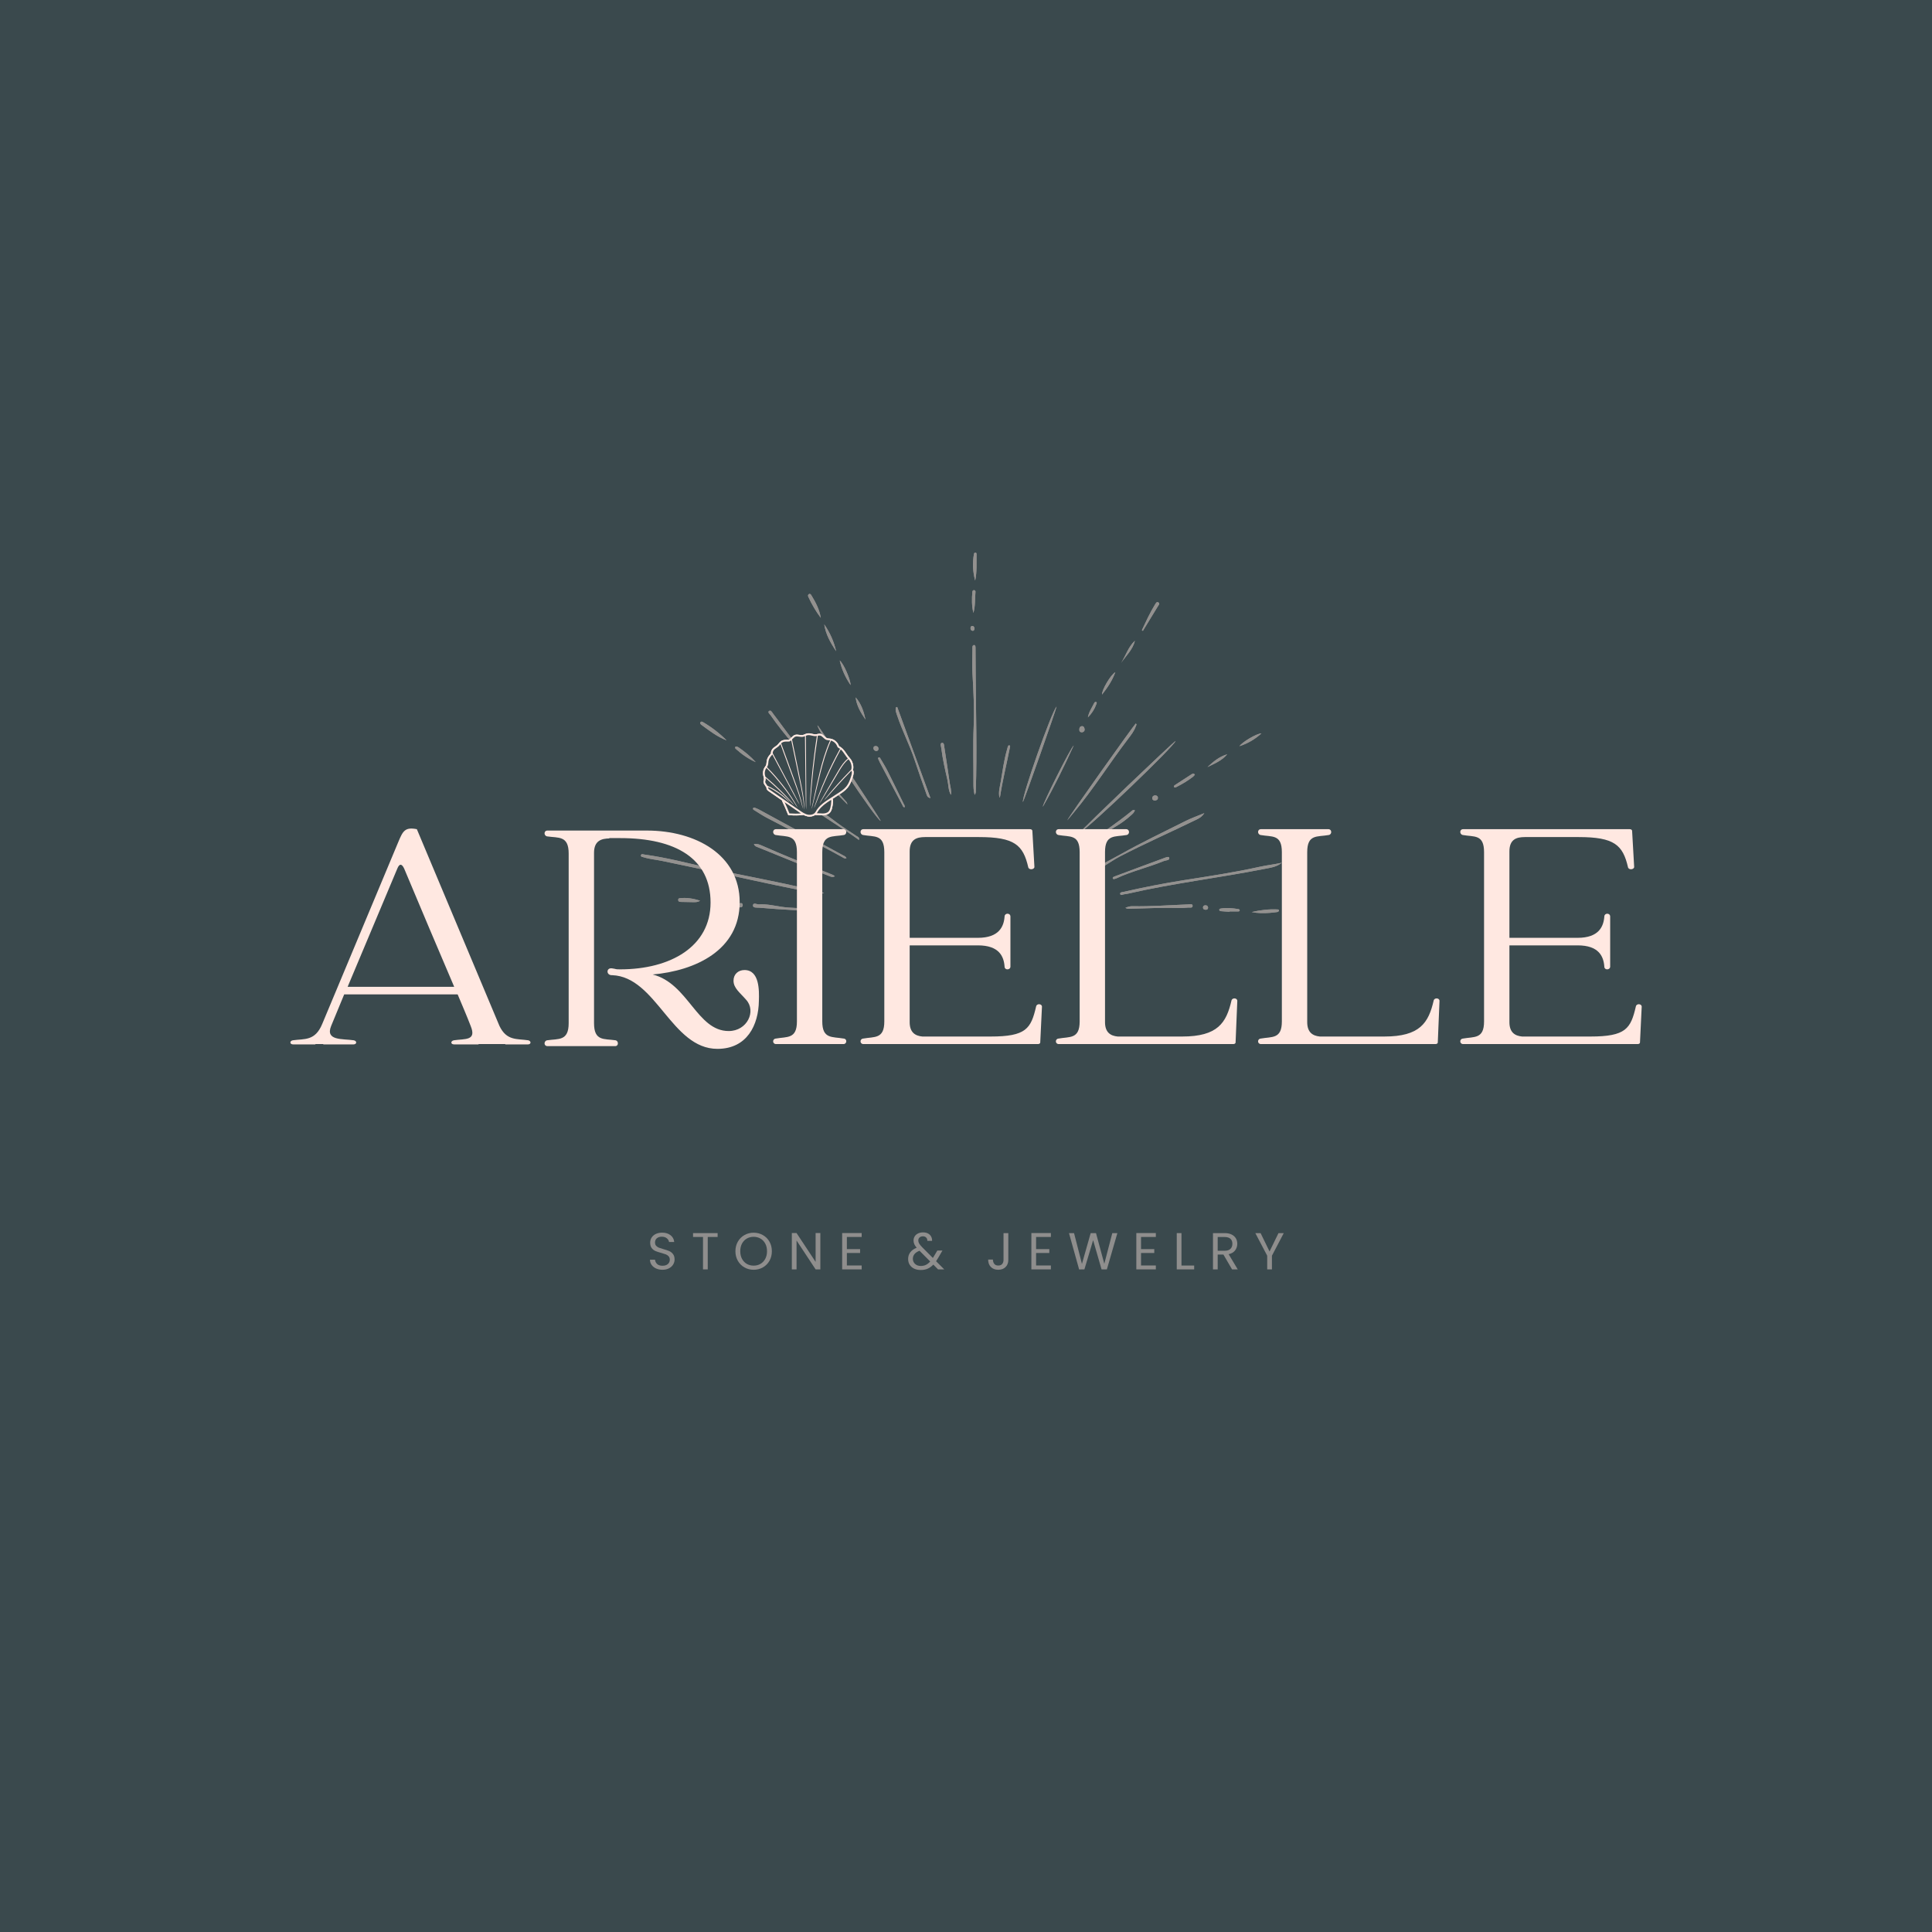 <svg version="1.0" preserveAspectRatio="xMidYMid meet" height="1511" viewBox="0 0 1134 1134" zoomAndPan="magnify" width="1511" xmlns:xlink="http://www.w3.org/1999/xlink" xmlns="http://www.w3.org/2000/svg"><defs><filter id="4c63ea0a7c" height="100%" width="100%" y="0%" x="0%"><feColorMatrix color-interpolation-filters="sRGB" values="0 0 0 0 1 0 0 0 0 1 0 0 0 0 1 0 0 0 1 0"></feColorMatrix></filter><g></g><mask id="e608079564"><g filter="url(#4c63ea0a7c)"><rect fill-opacity="0.45" height="1360.8" y="-113.4" fill="#000000" width="1360.8" x="-113.4"></rect></g></mask><clipPath id="b172ef7a3d"><path clip-rule="nonzero" d="M 0.078 1.297 L 376.879 1.297 L 376.879 212.797 L 0.078 212.797 Z M 0.078 1.297"></path></clipPath><clipPath id="f079331bff"><rect height="214" y="0" width="377" x="0"></rect></clipPath><clipPath id="105d1d2f3d"><path clip-rule="nonzero" d="M 447.777 430.18 L 501.027 430.18 L 501.027 479.68 L 447.777 479.68 Z M 447.777 430.18"></path></clipPath><mask id="c4835df7d5"><g filter="url(#4c63ea0a7c)"><rect fill-opacity="0.43" height="1360.8" y="-113.4" fill="#000000" width="1360.8" x="-113.4"></rect></g></mask><clipPath id="150e01daab"><rect height="44" y="0" width="384" x="0"></rect></clipPath></defs><rect fill-opacity="1" height="1360.8" y="-113.4" fill="#ffffff" width="1360.8" x="-113.4"></rect><rect fill-opacity="1" height="1360.8" y="-113.4" fill="#3a494d" width="1360.8" x="-113.4"></rect><g mask="url(#e608079564)"><g transform="matrix(1, 0, 0, 1, 376, 323)"><g clip-path="url(#f079331bff)"><g clip-path="url(#b172ef7a3d)"><path fill-rule="nonzero" fill-opacity="1" d="M 107.684 201.066 C 105.578 201.969 104.004 201.352 102.527 201.09 C 86.805 198.285 71.215 194.848 55.617 191.43 C 41.262 188.281 26.867 185.312 12.48 182.297 C 8.93 181.551 5.277 181.293 1.801 180.18 C 1.168 179.977 -0.043 179.973 0.227 178.949 C 0.473 178.016 1.488 178.488 2.199 178.586 C 15.121 180.336 27.719 183.645 40.402 186.527 C 60.172 191.023 80.191 194.336 99.875 199.23 C 102.289 199.828 104.715 200.371 107.684 201.066 Z M 363.18 185.805 C 348.492 189.09 333.617 191.297 318.77 193.633 C 306.992 195.484 295.316 197.812 283.695 200.441 C 282.875 200.625 281.305 200.652 281.492 201.648 C 281.723 202.891 283.008 201.988 283.84 201.895 C 284.512 201.82 285.188 201.738 285.848 201.586 C 312.457 195.441 339.605 192.254 366.371 186.977 C 369.867 186.285 373.461 185.852 376.352 183.387 C 371.965 184.402 367.516 184.832 363.18 185.805 Z M 196.758 140.711 C 197.531 118.301 196.82 95.891 196.691 73.48 C 196.664 68.406 196.664 63.332 196.594 58.258 C 196.578 57.301 196.773 55.621 195.789 55.629 C 194.477 55.645 194.797 57.34 194.781 58.312 C 194.703 62.961 194.535 67.625 194.797 72.262 C 195.387 82.652 195.949 93.047 195.504 103.445 C 195.031 114.527 195.434 125.602 195.371 136.68 C 195.359 138.82 195.406 141.004 196.062 143.551 C 196.973 142.383 196.73 141.516 196.758 140.711 Z M 254.191 153.996 C 265.684 140.312 275.133 125.129 285.953 110.949 C 287.793 108.539 289.711 106.141 290.711 103.203 C 290.875 102.727 291.445 102.141 290.609 101.699 C 289.684 102.41 250.953 156.805 250.445 158.512 C 251.98 156.66 253.078 155.32 254.191 153.996 Z M 314 111.922 C 312.938 112.25 259.375 163.367 257.785 165.734 C 264.359 161.898 313.281 114.922 314 111.922 Z M 140.984 158.895 C 139.035 155.156 105.105 103.68 103.828 102.703 C 103.941 106.57 137.863 157.684 140.984 158.895 Z M 319.949 158.859 C 307.113 165.293 294.145 171.473 281.613 178.504 C 278.52 180.238 275.355 181.848 272.258 183.574 C 271.68 183.895 270.539 184.223 271.176 185.168 C 271.668 185.906 272.387 185.125 272.922 184.801 C 275.668 183.137 278.309 181.277 281.148 179.801 C 295.914 172.125 311.156 165.434 326.109 158.145 C 327.789 157.324 329.43 156.535 330.879 154.266 C 326.75 155.984 323.242 157.207 319.949 158.859 Z M 118.52 178.863 C 102.258 169.992 85.988 161.137 69.715 152.285 C 69.051 151.926 68.348 151.621 67.641 151.344 C 67.121 151.141 66.441 150.668 66.066 151.363 C 65.688 152.066 66.441 152.375 66.922 152.672 C 69.227 154.094 71.48 155.609 73.871 156.875 C 88.59 164.68 103.609 171.91 118.18 180.004 C 118.945 180.43 119.684 181.168 120.844 180.691 C 120.379 179.633 119.367 179.324 118.52 178.863 Z M 120.008 146.809 C 109.871 135.211 99.406 123.898 89.797 111.852 C 85.629 106.633 81.809 101.137 77.734 95.836 C 77.176 95.113 76.426 93.449 75.305 94.402 C 74.465 95.117 75.848 96.129 76.387 96.914 C 84.34 108.441 93.938 118.617 103.004 129.223 C 108.777 135.973 114.711 142.578 121.402 149.195 C 121.156 147.781 120.484 147.355 120.008 146.809 Z M 244.164 91.699 C 241.066 95.156 223.781 144.195 224.398 147.781 C 225.027 147.129 244.262 92.551 244.164 91.699 Z M 149.848 92.199 C 149.379 93.945 150.121 95.559 150.656 97.172 C 153.59 106.004 157.953 114.273 160.855 123.129 C 163.012 129.715 165.352 136.242 167.668 142.773 C 168.051 143.848 168.234 145.172 170.129 145.414 C 163.629 127.594 157.125 109.777 150.625 91.961 C 150.367 92.039 150.105 92.121 149.848 92.199 Z M 68.582 174.191 C 79.137 178.492 89.695 182.777 100.262 187.055 C 103.781 188.48 107.305 189.898 110.848 191.266 C 111.781 191.625 112.801 192.113 114.031 191.281 C 113.496 190.934 113.184 190.648 112.816 190.5 C 98.883 184.867 84.875 179.422 71.148 173.297 C 69.805 172.695 68.344 172.109 66.527 172.477 C 66.973 173.672 67.84 173.891 68.582 174.191 Z M 98.48 210.375 C 93.273 209.871 88.023 210.047 82.836 209.266 C 78.426 208.598 74.035 207.555 69.539 207.844 C 68.285 207.926 66.051 206.5 65.953 208.484 C 65.875 210.023 68.398 209.676 69.801 209.793 C 76.523 210.336 83.254 210.875 89.988 211.195 C 94.469 211.41 98.953 212.02 103.473 211.539 C 101.895 210.676 100.203 210.543 98.48 210.375 Z M 287.484 210.352 C 296.699 210.215 305.902 209.656 315.125 209.938 C 317.148 210 319.195 209.938 321.207 209.719 C 322.227 209.609 324.113 210.219 324.008 208.562 C 323.93 207.293 322.152 207.812 321.148 207.852 C 310.34 208.281 299.543 209.117 288.711 208.914 C 287.398 208.891 286.109 209.141 284.535 209.895 C 285.805 210.598 286.66 210.363 287.484 210.352 Z M 254.219 114.57 C 252.668 115.492 235.906 148.77 236.09 150.566 C 242.762 138.875 248.633 126.793 254.219 114.57 Z M 279.254 192.562 C 288.246 188.379 297.945 186.141 307.094 182.402 C 308.277 181.918 310.719 182.051 310.297 180.484 C 310 179.387 307.75 180.48 306.484 180.941 C 297.203 184.34 287.945 187.812 278.684 191.266 C 278.285 191.414 277.879 191.555 277.523 191.773 C 277.242 191.949 277 192.246 277.188 192.621 C 277.363 192.961 277.691 193.023 278.047 192.945 C 278.449 192.82 278.875 192.742 279.254 192.562 Z M 126.945 167.832 C 124.852 166.398 122.734 165.004 120.605 163.621 C 114.223 159.477 108.508 154.379 101.953 150.473 C 101.086 149.953 100.258 148.984 98.414 149.883 C 108.273 157.121 118.57 163.082 128.199 170.039 C 128.562 168.492 127.598 168.273 126.945 167.832 Z M 287.887 153.32 C 283.43 156.961 278.773 160.336 274.086 163.668 C 270.23 166.414 266.449 169.266 262.672 172.117 C 262.129 172.523 261.07 173.125 261.738 173.867 C 262.367 174.57 263.047 173.586 263.574 173.141 C 268.488 168.984 273.645 165.172 279.215 161.91 C 282.203 160.16 285.004 158.086 287.594 155.762 C 288.578 154.879 289.695 154.059 290.121 152.57 C 288.938 152.16 288.449 152.859 287.887 153.32 Z M 181.426 136.48 C 180.395 129.559 179.43 122.629 178.305 115.723 C 178.145 114.734 178.234 112.746 176.809 113.051 C 175.637 113.305 176.379 115.094 176.512 116.199 C 177.262 122.488 178.691 128.652 180.102 134.812 C 180.766 137.723 180.535 140.824 182.148 143.578 C 182.602 141.141 181.777 138.84 181.426 136.48 Z M 211.035 144.324 C 212.531 134.727 214.891 125.301 216.754 115.777 C 216.844 115.309 217.145 114.691 216.461 114.512 C 215.844 114.352 215.645 114.957 215.496 115.441 C 215.301 116.086 215.148 116.746 214.965 117.395 C 213.289 123.344 212.465 129.457 211.445 135.531 C 210.91 138.711 209.895 141.848 210.652 145.23 C 210.781 144.93 210.984 144.637 211.035 144.324 Z M 154.273 148.516 C 151.219 142.223 148.172 135.922 145.023 129.672 C 143.738 127.117 142.215 124.684 140.766 122.211 C 140.531 121.812 140.188 121.25 139.594 121.699 C 139.156 122.027 139.504 122.477 139.652 122.844 C 139.875 123.391 140.121 123.93 140.395 124.449 C 144.801 132.801 149.207 141.152 153.637 149.492 C 153.922 150.031 154.035 150.828 154.941 150.859 C 155.27 149.914 154.621 149.234 154.273 148.516 Z M 36.551 100.812 C 36.113 100.555 35.504 100.391 35.172 100.891 C 34.773 101.488 35.16 102.051 35.648 102.41 C 40.324 105.832 44.891 109.426 50.469 111.543 C 46.32 107.367 41.656 103.793 36.551 100.812 Z M 100.184 26.312 C 99.871 25.801 99.398 25.316 98.73 25.758 C 98.129 26.156 98.215 26.797 98.473 27.359 C 100.48 31.711 102.883 35.828 105.773 39.668 C 104.996 34.738 102.719 30.469 100.184 26.312 Z M 114.789 59.219 C 113.465 53.527 111.145 48.281 107.793 43.488 C 108.676 49.379 111.516 54.395 114.789 59.219 Z M 294.812 47.316 C 297.75 42.508 300.703 37.707 303.613 32.879 C 304.012 32.219 304.945 31.332 304.012 30.672 C 302.914 29.898 302.383 31.121 301.93 31.855 C 298.965 36.66 296.637 41.789 294.23 46.879 C 294.422 47.023 294.617 47.172 294.812 47.316 Z M 197.191 2.363 C 197.199 1.941 197.137 1.457 196.609 1.383 C 195.977 1.297 195.727 1.738 195.637 2.289 C 194.777 7.492 194.98 12.645 196.375 17.746 C 197.504 12.652 197.082 7.492 197.191 2.363 Z M 369.211 212.82 C 370.723 212.715 372.234 212.555 373.73 212.32 C 374.176 212.25 374.707 211.949 374.672 211.316 C 374.645 210.871 374.227 210.832 373.922 210.812 C 368.781 210.543 363.719 211.164 358.699 212.34 C 362.215 213.07 365.711 213.07 369.211 212.82 Z M 57.52 115.688 C 57.246 115.5 56.922 115.379 56.605 115.27 C 56.191 115.129 55.711 115.059 55.531 115.551 C 55.441 115.797 55.555 116.27 55.75 116.445 C 59.312 119.652 63.172 122.414 67.594 124.348 C 64.609 121 61.18 118.207 57.52 115.688 Z M 22.934 204.199 C 22.387 204.258 22.02 204.699 22.055 205.27 C 22.109 206.121 22.734 206.371 23.473 206.387 C 25.586 206.438 27.699 206.469 29.816 206.508 C 31.531 206.539 33.27 206.746 34.91 205.688 C 31 204.383 27.035 203.754 22.934 204.199 Z M 126.23 86.328 C 126.781 91.289 129.285 95.383 132.031 99.371 C 130.996 94.625 129.527 90.074 126.23 86.328 Z M 323.398 131.465 C 320.207 133.516 317.023 135.578 313.855 137.66 C 313.402 137.961 312.695 138.352 313.211 139.02 C 313.562 139.473 314.152 139.121 314.602 138.895 C 318 137.184 321.246 135.223 324.266 132.906 C 324.652 132.609 324.93 132.176 325.348 131.703 C 324.715 130.848 324.039 131.055 323.398 131.465 Z M 270.852 84.676 C 274.188 80.484 276.914 76.312 278.641 71.551 C 275.953 72.984 270.59 82.098 270.852 84.676 Z M 123.258 79.125 C 123.27 75.875 119.176 66.492 116.875 64.668 C 118.012 69.75 120.07 74.402 123.258 79.125 Z M 351.508 114.992 C 356.375 113.367 360.48 111.055 364.391 107.473 C 361.551 107.531 353.098 112.559 351.508 114.992 Z M 196.566 24.402 C 196.613 23.902 196.328 23.398 195.695 23.391 C 195.062 23.379 194.789 23.891 194.742 24.375 C 194.359 28.527 194.344 32.668 195.344 36.777 C 196.52 32.715 196.188 28.523 196.566 24.402 Z M 345.66 211.98 C 347.336 211.98 349.012 211.996 350.691 211.969 C 351.082 211.961 351.605 211.953 351.652 211.402 C 351.695 210.902 351.25 210.66 350.855 210.598 C 347.453 210.051 344.039 209.68 340.598 210.266 C 340.211 210.332 339.699 210.406 339.648 210.918 C 339.578 211.59 340.191 211.77 340.633 211.812 C 342.301 211.984 343.98 212.059 345.656 212.168 C 345.656 212.105 345.656 212.043 345.66 211.98 Z M 332.719 127.25 C 336.883 125.215 341.219 123.461 344.309 119.742 C 339.695 121.09 336.125 124.043 332.719 127.25 Z M 74.844 128.523 C 74.207 128.133 73.348 127.574 72.832 128.348 C 72.41 128.98 73.25 129.539 73.762 129.938 C 76.855 132.352 79.988 134.711 83.699 136.18 C 80.906 133.438 78.215 130.59 74.844 128.523 Z M 290.125 53.094 C 286.258 56.656 284.82 61.746 282.086 66.039 C 284.938 61.848 288.922 58.32 290.125 53.094 Z M 42.637 205.391 C 42.102 205.355 41.676 205.707 41.613 206.293 C 41.547 206.898 41.906 207.305 42.457 207.336 C 44.934 207.469 47.441 208.367 50.469 206.879 C 47.609 205.539 45.102 205.551 42.637 205.391 Z M 267.508 90.312 C 267.672 89.855 268.02 89.297 267.348 89.031 C 266.77 88.805 266.41 89.309 266.184 89.762 C 264.844 92.453 263.102 94.961 262.551 98.062 C 264.797 95.859 266.445 93.27 267.508 90.312 Z M 260.605 105.012 C 260.504 104.102 260.117 103.109 258.934 103.25 C 257.844 103.383 257.512 104.281 257.508 105.277 C 257.508 106.246 257.922 106.863 259.246 106.812 C 260.02 106.648 260.727 106.082 260.605 105.012 Z M 303.652 145.32 C 303.676 144.461 303.066 143.922 302.215 143.871 C 301.145 143.805 300.418 144.332 300.34 145.441 C 300.277 146.363 300.867 146.785 301.766 146.871 C 302.75 146.809 303.617 146.473 303.652 145.32 Z M 139.621 116.605 C 139.664 115.652 139.145 114.984 138.156 114.895 C 137.281 114.82 136.656 115.238 136.68 116.188 C 136.707 117.176 137.387 117.633 138.234 117.832 C 139.086 117.805 139.59 117.348 139.621 116.605 Z M 89.445 143.172 C 89.551 144.227 90.234 144.797 91.277 144.809 C 92.059 144.816 92.52 144.348 92.48 143.547 C 92.43 142.41 91.609 142.062 90.68 141.883 C 89.91 142 89.363 142.363 89.445 143.172 Z M 331.602 208.363 C 330.715 208.336 330.082 208.816 330.102 209.676 C 330.125 210.711 330.938 211.008 331.867 210.988 C 332.688 210.969 333.047 210.488 333.105 209.723 C 332.977 208.855 332.469 208.387 331.602 208.363 Z M 194.777 44.418 C 194.117 44.359 193.695 44.816 193.656 45.496 C 193.609 46.305 193.824 47.043 194.719 47.23 C 195.586 47.41 195.859 46.77 196.012 46.004 C 195.902 45.277 195.699 44.504 194.777 44.418 Z M 59.957 208.258 C 59.953 207.441 59.414 207 58.676 207.086 C 57.883 207.18 57.301 207.695 57.312 208.59 C 57.324 209.316 57.836 209.559 58.5 209.59 C 59.301 209.504 59.961 209.215 59.957 208.258 Z M 59.957 208.258" fill="#ffe8e1"></path><path fill-rule="nonzero" fill-opacity="1" d="M 107.684 201.066 C 105.578 201.969 104.004 201.352 102.527 201.09 C 86.805 198.285 71.215 194.848 55.617 191.43 C 41.262 188.281 26.867 185.312 12.48 182.297 C 8.93 181.551 5.277 181.293 1.801 180.18 C 1.168 179.977 -0.043 179.973 0.227 178.949 C 0.473 178.016 1.488 178.488 2.199 178.586 C 15.121 180.336 27.719 183.645 40.402 186.527 C 60.172 191.023 80.191 194.336 99.875 199.23 C 102.289 199.828 104.715 200.371 107.684 201.066 Z M 363.18 185.805 C 348.492 189.09 333.617 191.297 318.77 193.633 C 306.992 195.484 295.316 197.812 283.695 200.441 C 282.875 200.625 281.305 200.652 281.492 201.648 C 281.723 202.891 283.008 201.988 283.84 201.895 C 284.512 201.82 285.188 201.738 285.848 201.586 C 312.457 195.441 339.605 192.254 366.371 186.977 C 369.867 186.285 373.461 185.852 376.352 183.387 C 371.965 184.402 367.516 184.832 363.18 185.805 Z M 196.758 140.711 C 197.531 118.301 196.82 95.891 196.691 73.48 C 196.664 68.406 196.664 63.332 196.594 58.258 C 196.578 57.301 196.773 55.621 195.789 55.629 C 194.477 55.645 194.797 57.34 194.781 58.312 C 194.703 62.961 194.535 67.625 194.797 72.262 C 195.387 82.652 195.949 93.047 195.504 103.445 C 195.031 114.527 195.434 125.602 195.371 136.68 C 195.359 138.82 195.406 141.004 196.062 143.551 C 196.973 142.383 196.73 141.516 196.758 140.711 Z M 254.191 153.996 C 265.684 140.312 275.133 125.129 285.953 110.949 C 287.793 108.539 289.711 106.141 290.711 103.203 C 290.875 102.727 291.445 102.141 290.609 101.699 C 289.684 102.41 250.953 156.805 250.445 158.512 C 251.98 156.66 253.078 155.32 254.191 153.996 Z M 314 111.922 C 312.938 112.25 259.375 163.367 257.785 165.734 C 264.359 161.898 313.281 114.922 314 111.922 Z M 140.984 158.895 C 139.035 155.156 105.105 103.68 103.828 102.703 C 103.941 106.57 137.863 157.684 140.984 158.895 Z M 319.949 158.859 C 307.113 165.293 294.145 171.473 281.613 178.504 C 278.52 180.238 275.355 181.848 272.258 183.574 C 271.68 183.895 270.539 184.223 271.176 185.168 C 271.668 185.906 272.387 185.125 272.922 184.801 C 275.668 183.137 278.309 181.277 281.148 179.801 C 295.914 172.125 311.156 165.434 326.109 158.145 C 327.789 157.324 329.43 156.535 330.879 154.266 C 326.75 155.984 323.242 157.207 319.949 158.859 Z M 118.52 178.863 C 102.258 169.992 85.988 161.137 69.715 152.285 C 69.051 151.926 68.348 151.621 67.641 151.344 C 67.121 151.141 66.441 150.668 66.066 151.363 C 65.688 152.066 66.441 152.375 66.922 152.672 C 69.227 154.094 71.48 155.609 73.871 156.875 C 88.59 164.68 103.609 171.91 118.18 180.004 C 118.945 180.43 119.684 181.168 120.844 180.691 C 120.379 179.633 119.367 179.324 118.52 178.863 Z M 120.008 146.809 C 109.871 135.211 99.406 123.898 89.797 111.852 C 85.629 106.633 81.809 101.137 77.734 95.836 C 77.176 95.113 76.426 93.449 75.305 94.402 C 74.465 95.117 75.848 96.129 76.387 96.914 C 84.34 108.441 93.938 118.617 103.004 129.223 C 108.777 135.973 114.711 142.578 121.402 149.195 C 121.156 147.781 120.484 147.355 120.008 146.809 Z M 244.164 91.699 C 241.066 95.156 223.781 144.195 224.398 147.781 C 225.027 147.129 244.262 92.551 244.164 91.699 Z M 149.848 92.199 C 149.379 93.945 150.121 95.559 150.656 97.172 C 153.59 106.004 157.953 114.273 160.855 123.129 C 163.012 129.715 165.352 136.242 167.668 142.773 C 168.051 143.848 168.234 145.172 170.129 145.414 C 163.629 127.594 157.125 109.777 150.625 91.961 C 150.367 92.039 150.105 92.121 149.848 92.199 Z M 68.582 174.191 C 79.137 178.492 89.695 182.777 100.262 187.055 C 103.781 188.48 107.305 189.898 110.848 191.266 C 111.781 191.625 112.801 192.113 114.031 191.281 C 113.496 190.934 113.184 190.648 112.816 190.5 C 98.883 184.867 84.875 179.422 71.148 173.297 C 69.805 172.695 68.344 172.109 66.527 172.477 C 66.973 173.672 67.84 173.891 68.582 174.191 Z M 98.48 210.375 C 93.273 209.871 88.023 210.047 82.836 209.266 C 78.426 208.598 74.035 207.555 69.539 207.844 C 68.285 207.926 66.051 206.5 65.953 208.484 C 65.875 210.023 68.398 209.676 69.801 209.793 C 76.523 210.336 83.254 210.875 89.988 211.195 C 94.469 211.41 98.953 212.02 103.473 211.539 C 101.895 210.676 100.203 210.543 98.48 210.375 Z M 287.484 210.352 C 296.699 210.215 305.902 209.656 315.125 209.938 C 317.148 210 319.195 209.938 321.207 209.719 C 322.227 209.609 324.113 210.219 324.008 208.562 C 323.93 207.293 322.152 207.812 321.148 207.852 C 310.34 208.281 299.543 209.117 288.711 208.914 C 287.398 208.891 286.109 209.141 284.535 209.895 C 285.805 210.598 286.66 210.363 287.484 210.352 Z M 254.219 114.57 C 252.668 115.492 235.906 148.77 236.09 150.566 C 242.762 138.875 248.633 126.793 254.219 114.57 Z M 279.254 192.562 C 288.246 188.379 297.945 186.141 307.094 182.402 C 308.277 181.918 310.719 182.051 310.297 180.484 C 310 179.387 307.75 180.48 306.484 180.941 C 297.203 184.34 287.945 187.812 278.684 191.266 C 278.285 191.414 277.879 191.555 277.523 191.773 C 277.242 191.949 277 192.246 277.188 192.621 C 277.363 192.961 277.691 193.023 278.047 192.945 C 278.449 192.82 278.875 192.742 279.254 192.562 Z M 126.945 167.832 C 124.852 166.398 122.734 165.004 120.605 163.621 C 114.223 159.477 108.508 154.379 101.953 150.473 C 101.086 149.953 100.258 148.984 98.414 149.883 C 108.273 157.121 118.57 163.082 128.199 170.039 C 128.562 168.492 127.598 168.273 126.945 167.832 Z M 287.887 153.32 C 283.43 156.961 278.773 160.336 274.086 163.668 C 270.23 166.414 266.449 169.266 262.672 172.117 C 262.129 172.523 261.07 173.125 261.738 173.867 C 262.367 174.57 263.047 173.586 263.574 173.141 C 268.488 168.984 273.645 165.172 279.215 161.91 C 282.203 160.16 285.004 158.086 287.594 155.762 C 288.578 154.879 289.695 154.059 290.121 152.57 C 288.938 152.16 288.449 152.859 287.887 153.32 Z M 181.426 136.48 C 180.395 129.559 179.43 122.629 178.305 115.723 C 178.145 114.734 178.234 112.746 176.809 113.051 C 175.637 113.305 176.379 115.094 176.512 116.199 C 177.262 122.488 178.691 128.652 180.102 134.812 C 180.766 137.723 180.535 140.824 182.148 143.578 C 182.602 141.141 181.777 138.84 181.426 136.48 Z M 211.035 144.324 C 212.531 134.727 214.891 125.301 216.754 115.777 C 216.844 115.309 217.145 114.691 216.461 114.512 C 215.844 114.352 215.645 114.957 215.496 115.441 C 215.301 116.086 215.148 116.746 214.965 117.395 C 213.289 123.344 212.465 129.457 211.445 135.531 C 210.91 138.711 209.895 141.848 210.652 145.23 C 210.781 144.93 210.984 144.637 211.035 144.324 Z M 154.273 148.516 C 151.219 142.223 148.172 135.922 145.023 129.672 C 143.738 127.117 142.215 124.684 140.766 122.211 C 140.531 121.812 140.188 121.25 139.594 121.699 C 139.156 122.027 139.504 122.477 139.652 122.844 C 139.875 123.391 140.121 123.93 140.395 124.449 C 144.801 132.801 149.207 141.152 153.637 149.492 C 153.922 150.031 154.035 150.828 154.941 150.859 C 155.27 149.914 154.621 149.234 154.273 148.516 Z M 36.551 100.812 C 36.113 100.555 35.504 100.391 35.172 100.891 C 34.773 101.488 35.16 102.051 35.648 102.41 C 40.324 105.832 44.891 109.426 50.469 111.543 C 46.32 107.367 41.656 103.793 36.551 100.812 Z M 100.184 26.312 C 99.871 25.801 99.398 25.316 98.73 25.758 C 98.129 26.156 98.215 26.797 98.473 27.359 C 100.48 31.711 102.883 35.828 105.773 39.668 C 104.996 34.738 102.719 30.469 100.184 26.312 Z M 114.789 59.219 C 113.465 53.527 111.145 48.281 107.793 43.488 C 108.676 49.379 111.516 54.395 114.789 59.219 Z M 294.812 47.316 C 297.75 42.508 300.703 37.707 303.613 32.879 C 304.012 32.219 304.945 31.332 304.012 30.672 C 302.914 29.898 302.383 31.121 301.93 31.855 C 298.965 36.66 296.637 41.789 294.23 46.879 C 294.422 47.023 294.617 47.172 294.812 47.316 Z M 197.191 2.363 C 197.199 1.941 197.137 1.457 196.609 1.383 C 195.977 1.297 195.727 1.738 195.637 2.289 C 194.777 7.492 194.98 12.645 196.375 17.746 C 197.504 12.652 197.082 7.492 197.191 2.363 Z M 369.211 212.82 C 370.723 212.715 372.234 212.555 373.73 212.32 C 374.176 212.25 374.707 211.949 374.672 211.316 C 374.645 210.871 374.227 210.832 373.922 210.812 C 368.781 210.543 363.719 211.164 358.699 212.34 C 362.215 213.07 365.711 213.07 369.211 212.82 Z M 57.52 115.688 C 57.246 115.5 56.922 115.379 56.605 115.27 C 56.191 115.129 55.711 115.059 55.531 115.551 C 55.441 115.797 55.555 116.27 55.75 116.445 C 59.312 119.652 63.172 122.414 67.594 124.348 C 64.609 121 61.18 118.207 57.52 115.688 Z M 22.934 204.199 C 22.387 204.258 22.02 204.699 22.055 205.27 C 22.109 206.121 22.734 206.371 23.473 206.387 C 25.586 206.438 27.699 206.469 29.816 206.508 C 31.531 206.539 33.27 206.746 34.91 205.688 C 31 204.383 27.035 203.754 22.934 204.199 Z M 126.23 86.328 C 126.781 91.289 129.285 95.383 132.031 99.371 C 130.996 94.625 129.527 90.074 126.23 86.328 Z M 323.398 131.465 C 320.207 133.516 317.023 135.578 313.855 137.66 C 313.402 137.961 312.695 138.352 313.211 139.02 C 313.562 139.473 314.152 139.121 314.602 138.895 C 318 137.184 321.246 135.223 324.266 132.906 C 324.652 132.609 324.93 132.176 325.348 131.703 C 324.715 130.848 324.039 131.055 323.398 131.465 Z M 270.852 84.676 C 274.188 80.484 276.914 76.312 278.641 71.551 C 275.953 72.984 270.59 82.098 270.852 84.676 Z M 123.258 79.125 C 123.27 75.875 119.176 66.492 116.875 64.668 C 118.012 69.75 120.07 74.402 123.258 79.125 Z M 351.508 114.992 C 356.375 113.367 360.48 111.055 364.391 107.473 C 361.551 107.531 353.098 112.559 351.508 114.992 Z M 196.566 24.402 C 196.613 23.902 196.328 23.398 195.695 23.391 C 195.062 23.379 194.789 23.891 194.742 24.375 C 194.359 28.527 194.344 32.668 195.344 36.777 C 196.52 32.715 196.188 28.523 196.566 24.402 Z M 345.66 211.98 C 347.336 211.98 349.012 211.996 350.691 211.969 C 351.082 211.961 351.605 211.953 351.652 211.402 C 351.695 210.902 351.25 210.66 350.855 210.598 C 347.453 210.051 344.039 209.68 340.598 210.266 C 340.211 210.332 339.699 210.406 339.648 210.918 C 339.578 211.59 340.191 211.77 340.633 211.812 C 342.301 211.984 343.98 212.059 345.656 212.168 C 345.656 212.105 345.656 212.043 345.66 211.98 Z M 332.719 127.25 C 336.883 125.215 341.219 123.461 344.309 119.742 C 339.695 121.09 336.125 124.043 332.719 127.25 Z M 74.844 128.523 C 74.207 128.133 73.348 127.574 72.832 128.348 C 72.41 128.98 73.25 129.539 73.762 129.938 C 76.855 132.352 79.988 134.711 83.699 136.18 C 80.906 133.438 78.215 130.59 74.844 128.523 Z M 290.125 53.094 C 286.258 56.656 284.82 61.746 282.086 66.039 C 284.938 61.848 288.922 58.32 290.125 53.094 Z M 42.637 205.391 C 42.102 205.355 41.676 205.707 41.613 206.293 C 41.547 206.898 41.906 207.305 42.457 207.336 C 44.934 207.469 47.441 208.367 50.469 206.879 C 47.609 205.539 45.102 205.551 42.637 205.391 Z M 267.508 90.312 C 267.672 89.855 268.02 89.297 267.348 89.031 C 266.77 88.805 266.41 89.309 266.184 89.762 C 264.844 92.453 263.102 94.961 262.551 98.062 C 264.797 95.859 266.445 93.27 267.508 90.312 Z M 260.605 105.012 C 260.504 104.102 260.117 103.109 258.934 103.25 C 257.844 103.383 257.512 104.281 257.508 105.277 C 257.508 106.246 257.922 106.863 259.246 106.812 C 260.02 106.648 260.727 106.082 260.605 105.012 Z M 303.652 145.32 C 303.676 144.461 303.066 143.922 302.215 143.871 C 301.145 143.805 300.418 144.332 300.34 145.441 C 300.277 146.363 300.867 146.785 301.766 146.871 C 302.75 146.809 303.617 146.473 303.652 145.32 Z M 139.621 116.605 C 139.664 115.652 139.145 114.984 138.156 114.895 C 137.281 114.82 136.656 115.238 136.68 116.188 C 136.707 117.176 137.387 117.633 138.234 117.832 C 139.086 117.805 139.59 117.348 139.621 116.605 Z M 89.445 143.172 C 89.551 144.227 90.234 144.797 91.277 144.809 C 92.059 144.816 92.52 144.348 92.48 143.547 C 92.43 142.41 91.609 142.062 90.68 141.883 C 89.91 142 89.363 142.363 89.445 143.172 Z M 331.602 208.363 C 330.715 208.336 330.082 208.816 330.102 209.676 C 330.125 210.711 330.938 211.008 331.867 210.988 C 332.688 210.969 333.047 210.488 333.105 209.723 C 332.977 208.855 332.469 208.387 331.602 208.363 Z M 194.777 44.418 C 194.117 44.359 193.695 44.816 193.656 45.496 C 193.609 46.305 193.824 47.043 194.719 47.23 C 195.586 47.41 195.859 46.77 196.012 46.004 C 195.902 45.277 195.699 44.504 194.777 44.418 Z M 59.957 208.258 C 59.953 207.441 59.414 207 58.676 207.086 C 57.883 207.18 57.301 207.695 57.312 208.59 C 57.324 209.316 57.836 209.559 58.5 209.59 C 59.301 209.504 59.961 209.215 59.957 208.258 Z M 59.957 208.258" fill="#ffe8e1"></path></g></g></g></g><g fill-opacity="1" fill="#ffe8e1"><g transform="translate(166.222, 613.827)"><g><path d="M 143.828 -3.219 C 137.188 -4.223 131.156 -2.816 126.93 -11.668 L 78.453 -127.133 C 71.41 -128.539 70.203 -125.926 67.59 -119.688 C 52.703 -84.082 37.816 -48.48 22.934 -12.875 C 18.707 -2.613 12.473 -4.223 5.633 -3.219 C 3.621 -2.816 3.82 -0.805 5.832 -0.805 C 11.062 -0.805 14.684 -0.805 18.91 -0.805 L 18.91 -1.004 L 23.535 -1.004 L 23.535 -0.805 C 27.961 -0.805 36.008 -0.805 41.238 -0.805 C 43.25 -0.805 43.449 -2.816 41.438 -3.219 C 34.801 -4.223 24.543 -2.816 28.16 -11.668 L 35.805 -30.172 L 102.391 -30.172 C 105.004 -23.938 107.621 -17.902 110.031 -11.668 C 113.652 -2.816 106.816 -4.223 100.176 -3.219 C 98.164 -2.816 98.164 -0.805 100.379 -0.805 C 105.609 -0.805 110.234 -0.805 114.66 -0.805 L 114.66 -1.004 L 130.352 -1.004 L 130.352 -0.805 C 134.777 -0.805 138.395 -0.805 143.625 -0.805 C 145.637 -0.805 145.637 -2.816 143.828 -3.219 Z M 37.816 -34.598 L 66.984 -104 C 68.191 -107.016 69.602 -107.016 71.008 -104 C 80.664 -80.867 90.52 -57.73 100.379 -34.598 Z M 37.816 -34.598"></path></g></g></g><g fill-opacity="1" fill="#ffe8e1"><g transform="translate(315.481, 613.827)"><g><path d="M 121.5 -44.457 C 117.879 -44.457 115.062 -42.043 115.062 -38.219 C 115.062 -33.793 118.883 -31.18 122.504 -26.957 C 128.539 -20.316 123.109 -8.648 112.246 -8.648 C 93.539 -8.648 88.508 -36.609 67.59 -41.84 C 92.734 -44.055 118.684 -56.121 118.684 -84.285 C 118.684 -112.043 92.934 -126.328 64.168 -126.328 L 5.832 -126.328 C 3.621 -126.328 3.621 -123.309 5.633 -122.906 C 12.27 -121.902 18.305 -123.512 18.305 -112.848 L 18.305 -13.277 C 18.305 -2.613 12.27 -4.223 5.633 -3.219 C 3.621 -2.816 3.621 0.199 5.832 0.199 L 45.664 0.199 C 47.676 0.199 47.676 -2.816 45.863 -3.219 C 39.023 -4.223 33.191 -2.613 33.191 -13.277 L 33.191 -113.25 C 33.191 -120.293 37.414 -121.699 42.445 -121.699 L 41.84 -121.902 C 43.047 -121.902 44.656 -121.902 48.48 -121.902 C 81.266 -121.902 101.586 -109.832 101.586 -84.082 C 101.586 -58.336 78.25 -44.859 48.48 -44.859 C 45.262 -44.859 46.668 -45.059 43.652 -45.461 C 40.23 -45.863 40.23 -41.238 43.852 -41.438 C 69.801 -40.434 78.652 1.809 105.609 1.809 C 123.109 1.809 129.746 -12.27 129.949 -26.352 C 130.148 -32.387 130.352 -44.457 121.5 -44.457 Z M 121.5 -44.457"></path></g></g></g><g fill-opacity="1" fill="#ffe8e1"><g transform="translate(449.653, 613.827)"><g><path d="M 45.664 -4.223 C 38.824 -5.43 32.988 -3.82 32.988 -14.281 L 32.988 -113.652 C 32.988 -124.316 38.824 -122.504 45.664 -123.711 C 47.676 -124.113 47.473 -127.133 45.461 -127.133 L 5.832 -127.133 C 3.621 -127.133 3.621 -124.113 5.633 -123.711 C 12.27 -122.504 18.105 -124.316 18.105 -113.652 L 18.105 -14.281 C 18.105 -3.82 12.27 -5.43 5.633 -4.223 C 3.621 -4.023 3.621 -1.004 5.832 -1.004 L 45.461 -1.004 C 47.473 -1.004 47.676 -4.023 45.664 -4.223 Z M 45.664 -4.223"></path></g></g></g><g fill-opacity="1" fill="#ffe8e1"><g transform="translate(500.948, 613.827)"><g><path d="M 107.219 -23.133 C 104.199 -10.059 101.383 -5.43 80.465 -5.43 L 40.434 -5.43 C 36.207 -5.832 32.988 -7.844 32.988 -13.879 L 32.988 -58.938 L 73.02 -58.938 C 85.492 -58.938 88.309 -52.504 88.711 -46.266 C 88.91 -44.254 92.129 -44.457 92.129 -46.469 L 92.129 -75.836 C 92.129 -78.051 88.91 -78.051 88.711 -76.039 C 88.309 -70.004 85.492 -63.363 73.02 -63.363 L 32.988 -63.363 L 32.988 -114.055 C 32.988 -121.098 37.012 -122.504 42.043 -122.504 L 73.625 -122.504 C 94.543 -122.504 99.574 -117.879 102.59 -104.805 C 102.992 -102.992 106.211 -103.395 106.211 -105.004 L 105.004 -126.125 C 105.004 -126.73 104.402 -127.133 103.598 -127.133 L 5.832 -127.133 C 3.621 -127.133 3.621 -124.113 5.633 -123.711 C 12.27 -122.504 18.105 -124.316 18.105 -113.652 L 18.105 -14.281 C 18.105 -3.82 12.27 -5.43 5.633 -4.223 C 3.621 -4.023 3.621 -1.004 5.832 -1.004 L 108.223 -1.004 C 108.824 -1.004 109.629 -1.207 109.629 -2.012 L 110.637 -22.934 C 110.637 -24.742 107.621 -24.945 107.219 -23.133 Z M 107.219 -23.133"></path></g></g></g><g fill-opacity="1" fill="#ffe8e1"><g transform="translate(615.607, 613.827)"><g><path d="M 107.219 -26.555 C 104.199 -13.477 99.172 -5.43 78.25 -5.43 L 40.434 -5.43 C 36.207 -5.832 32.988 -7.844 32.988 -13.879 L 32.988 -113.652 C 32.988 -124.316 38.824 -122.504 45.664 -123.711 C 47.676 -124.113 47.473 -127.133 45.461 -127.133 L 5.832 -127.133 C 3.621 -127.133 3.621 -124.113 5.633 -123.711 C 12.27 -122.504 18.105 -124.316 18.105 -113.652 L 18.105 -14.281 C 18.105 -3.82 12.27 -5.43 5.633 -4.223 C 3.621 -4.023 3.621 -1.004 5.832 -1.004 L 108.223 -1.004 C 108.824 -1.004 109.629 -1.207 109.629 -2.012 L 110.637 -26.352 C 110.637 -28.16 107.621 -28.363 107.219 -26.555 Z M 107.219 -26.555"></path></g></g></g><g fill-opacity="1" fill="#ffe8e1"><g transform="translate(734.29, 613.827)"><g><path d="M 107.219 -26.555 C 104.199 -13.477 99.172 -5.43 78.25 -5.43 L 40.434 -5.43 C 36.207 -5.832 32.988 -7.844 32.988 -13.879 L 32.988 -113.652 C 32.988 -124.316 38.824 -122.504 45.664 -123.711 C 47.676 -124.113 47.473 -127.133 45.461 -127.133 L 5.832 -127.133 C 3.621 -127.133 3.621 -124.113 5.633 -123.711 C 12.27 -122.504 18.105 -124.316 18.105 -113.652 L 18.105 -14.281 C 18.105 -3.82 12.27 -5.43 5.633 -4.223 C 3.621 -4.023 3.621 -1.004 5.832 -1.004 L 108.223 -1.004 C 108.824 -1.004 109.629 -1.207 109.629 -2.012 L 110.637 -26.352 C 110.637 -28.16 107.621 -28.363 107.219 -26.555 Z M 107.219 -26.555"></path></g></g></g><g fill-opacity="1" fill="#ffe8e1"><g transform="translate(852.972, 613.827)"><g><path d="M 107.219 -23.133 C 104.199 -10.059 101.383 -5.43 80.465 -5.43 L 40.434 -5.43 C 36.207 -5.832 32.988 -7.844 32.988 -13.879 L 32.988 -58.938 L 73.02 -58.938 C 85.492 -58.938 88.309 -52.504 88.711 -46.266 C 88.91 -44.254 92.129 -44.457 92.129 -46.469 L 92.129 -75.836 C 92.129 -78.051 88.91 -78.051 88.711 -76.039 C 88.309 -70.004 85.492 -63.363 73.02 -63.363 L 32.988 -63.363 L 32.988 -114.055 C 32.988 -121.098 37.012 -122.504 42.043 -122.504 L 73.625 -122.504 C 94.543 -122.504 99.574 -117.879 102.59 -104.805 C 102.992 -102.992 106.211 -103.395 106.211 -105.004 L 105.004 -126.125 C 105.004 -126.73 104.402 -127.133 103.598 -127.133 L 5.832 -127.133 C 3.621 -127.133 3.621 -124.113 5.633 -123.711 C 12.27 -122.504 18.105 -124.316 18.105 -113.652 L 18.105 -14.281 C 18.105 -3.82 12.27 -5.43 5.633 -4.223 C 3.621 -4.023 3.621 -1.004 5.832 -1.004 L 108.223 -1.004 C 108.824 -1.004 109.629 -1.207 109.629 -2.012 L 110.637 -22.934 C 110.637 -24.742 107.621 -24.945 107.219 -23.133 Z M 107.219 -23.133"></path></g></g></g><g clip-path="url(#105d1d2f3d)"><path fill-rule="nonzero" fill-opacity="1" d="M 449.926 447.535 C 449.855 448.398 449.801 449.082 449.23 449.793 C 448.273 450.988 447.758 452.551 447.824 454.082 C 447.852 454.676 447.996 455.246 448.141 455.797 C 448.359 456.648 448.562 457.449 448.266 458.133 C 448.07 458.578 448.07 459.121 448.262 459.66 C 448.418 460.094 448.668 460.465 448.891 460.797 L 449.875 462.25 C 449.793 462.691 449.98 463.125 450.137 463.398 C 450.172 463.457 450.207 463.512 450.238 463.555 C 450.512 463.945 450.883 464.203 451.211 464.43 L 459.109 469.887 C 459.051 470.02 459.051 470.176 459.121 470.316 C 460.359 472.852 461.496 475.477 462.5 478.113 C 462.508 478.141 462.523 478.164 462.535 478.191 C 462.621 478.34 462.777 478.438 462.949 478.449 C 466.191 478.715 468.879 478.688 471.395 478.371 C 471.457 478.363 471.516 478.344 471.57 478.316 C 472.363 478.723 473.203 479.059 474.105 479.227 C 475.488 479.48 477.203 479.258 478.461 478.344 C 478.566 478.395 478.699 478.414 478.852 478.402 C 479.609 478.344 480.359 478.395 481.156 478.453 C 481.742 478.492 482.352 478.539 482.953 478.531 C 484.781 478.516 486.227 477.988 487.133 477.004 C 487.855 476.215 488.188 475.176 488.398 474.352 C 488.727 473.086 488.91 471.777 488.949 470.469 C 488.961 469.957 488.941 469.395 488.723 468.891 C 489.395 468.461 490.078 468.02 490.738 467.578 C 491.227 467.246 491.73 466.922 492.234 466.602 C 494.09 465.406 496.016 464.172 497.465 462.426 C 498.445 461.238 499.242 459.781 499.898 457.957 L 500.031 457.59 C 500.535 456.191 501.109 454.605 501.059 453.109 C 501.047 452.754 500.914 452.484 500.809 452.266 C 500.746 452.137 500.691 452.031 500.68 451.941 C 500.664 451.836 500.723 451.586 500.762 451.406 C 500.809 451.215 500.855 451.008 500.867 450.82 C 500.891 450.406 500.883 449.984 500.84 449.559 C 500.656 447.766 499.891 446.078 498.684 444.812 C 497.977 444.07 497.367 443.168 496.781 442.293 C 495.852 440.91 494.883 439.484 493.473 438.535 C 493.285 438.41 493.109 438.316 492.957 438.238 C 492.602 438.055 492.477 437.977 492.387 437.727 C 491.609 435.504 489.516 433.812 487.176 433.516 C 486.984 433.492 486.785 433.477 486.586 433.461 C 486.168 433.43 485.773 433.402 485.426 433.273 C 484.863 433.07 484.395 432.625 483.895 432.145 C 483.258 431.539 482.602 430.91 481.668 430.715 C 480.918 430.555 480.172 430.73 479.516 430.887 L 479.281 430.945 C 478.434 431.141 477.602 430.941 476.723 430.734 C 475.73 430.5 474.703 430.258 473.566 430.551 C 473.137 430.656 472.742 430.828 472.359 430.992 C 471.918 431.184 471.504 431.363 471.078 431.434 C 470.5 431.531 469.879 431.438 469.219 431.34 C 468.316 431.199 467.383 431.059 466.465 431.406 C 465.707 431.695 465.16 432.25 464.629 432.781 C 464.488 432.922 464.348 433.066 464.203 433.203 C 464.059 433.336 463.93 433.469 463.809 433.594 C 463.363 434.055 463.164 434.242 462.703 434.227 C 461.422 434.176 459.668 434.109 458.34 435.066 C 457.832 435.438 457.449 435.902 457.082 436.359 C 456.852 436.641 456.637 436.906 456.402 437.141 C 456.023 437.512 455.582 437.812 455.113 438.133 C 454.715 438.402 454.312 438.68 453.934 439.008 C 453.082 439.75 452.367 441.043 452.516 442.188 C 451.699 443.113 450.812 444.156 450.332 445.418 C 450.039 446.188 449.98 446.902 449.926 447.535" fill="#ffe8e1"></path><path fill-rule="nonzero" fill-opacity="1" d="M 470.078 477.449 C 469.641 477.16 469.211 476.871 468.801 476.582 L 460.562 470.895 C 461.574 473.031 462.52 475.219 463.363 477.426 C 465.891 477.617 468.059 477.625 470.078 477.449 Z M 474.297 478.188 C 475.891 478.484 477.922 477.996 478.73 476.484 C 480.719 472.77 484.379 470.422 487.922 468.152 C 488.66 467.68 489.422 467.191 490.145 466.699 C 490.645 466.363 491.152 466.035 491.664 465.711 C 493.453 464.562 495.305 463.375 496.652 461.758 C 497.555 460.664 498.293 459.305 498.902 457.602 L 499.035 457.23 C 499.512 455.922 500.047 454.438 500.004 453.141 C 500 453.016 499.938 452.887 499.859 452.727 C 499.809 452.629 499.758 452.516 499.715 452.395 C 493.543 458.766 489.684 463.156 487.262 465.867 C 486.027 467.258 485.176 468.219 484.625 468.824 C 484.074 469.43 483.82 469.68 483.793 469.656 C 483.766 469.633 483.965 469.34 484.469 468.691 C 484.973 468.047 485.777 467.047 486.98 465.621 C 489.371 462.801 493.273 458.262 499.637 451.715 C 499.652 451.531 499.691 451.348 499.734 451.168 C 499.773 451.016 499.805 450.859 499.816 450.754 C 499.836 450.398 499.828 450.031 499.793 449.668 C 499.637 448.152 499.004 446.73 498.012 445.645 C 496.934 446.512 496.027 447.496 495.242 448.508 C 494.402 449.586 493.695 450.688 493.035 451.754 C 491.742 453.895 490.594 455.863 489.547 457.617 C 487.445 461.129 485.809 463.863 484.562 465.953 C 483.305 468.035 482.426 469.469 481.855 470.375 C 481.285 471.281 481.016 471.66 480.984 471.645 C 480.953 471.625 481.16 471.207 481.676 470.27 C 482.195 469.328 483.023 467.871 484.238 465.762 C 485.465 463.656 487.066 460.906 489.125 457.371 C 490.164 455.605 491.297 453.645 492.594 451.48 C 493.254 450.406 493.969 449.289 494.824 448.184 C 495.621 447.156 496.555 446.145 497.664 445.246 C 497.012 444.508 496.445 443.688 495.906 442.883 C 495.145 441.758 494.418 440.684 493.48 439.871 C 490.07 446.102 487.504 451.41 485.5 455.82 C 483.453 460.328 481.992 463.902 480.891 466.637 C 479.797 469.375 479.078 471.281 478.609 472.484 C 478.375 473.09 478.207 473.527 478.086 473.805 C 477.969 474.086 477.906 474.211 477.891 474.203 C 477.871 474.199 477.902 474.059 477.984 473.77 C 478.07 473.477 478.215 473.035 478.414 472.418 C 478.824 471.188 479.492 469.262 480.543 466.5 C 481.598 463.742 483.031 460.148 485.059 455.617 C 487.047 451.172 489.621 445.816 493.059 439.539 C 492.996 439.5 492.941 439.453 492.883 439.41 C 492.742 439.316 492.605 439.242 492.469 439.172 C 492.07 438.965 491.621 438.73 491.391 438.074 C 490.82 436.445 489.402 435.16 487.746 434.703 C 486.215 438.176 485.051 441.469 484.094 444.508 C 483.094 447.719 482.309 450.652 481.637 453.305 C 480.305 458.613 479.383 462.785 478.625 465.957 C 477.875 469.133 477.348 471.316 476.996 472.711 C 476.82 473.406 476.691 473.902 476.598 474.223 C 476.508 474.547 476.457 474.695 476.438 474.691 C 476.422 474.684 476.438 474.531 476.496 474.203 C 476.555 473.871 476.648 473.367 476.797 472.668 C 477.086 471.258 477.555 469.059 478.258 465.875 C 478.969 462.691 479.855 458.512 481.164 453.188 C 481.82 450.523 482.602 447.578 483.598 444.355 C 484.547 441.328 485.699 438.051 487.219 434.594 C 487.156 434.586 487.102 434.574 487.043 434.562 C 486.867 434.543 486.684 434.531 486.508 434.516 C 486.035 434.477 485.551 434.441 485.066 434.266 C 484.297 433.992 483.723 433.441 483.168 432.91 C 482.613 432.383 482.09 431.883 481.449 431.746 C 481.008 431.648 480.523 431.738 480.016 431.855 C 478.82 439.602 478.012 446.059 477.43 451.375 C 476.832 456.793 476.457 461.027 476.184 464.258 C 475.922 467.492 475.738 469.727 475.625 471.145 C 475.566 471.859 475.52 472.367 475.48 472.699 C 475.449 473.023 475.418 473.176 475.402 473.184 C 475.383 473.18 475.375 473.023 475.375 472.695 C 475.383 472.359 475.391 471.848 475.418 471.137 C 475.473 469.707 475.586 467.469 475.812 464.23 C 476.039 460.988 476.375 456.746 476.949 451.32 C 477.5 446.047 478.281 439.648 479.461 431.984 C 478.398 432.215 477.422 431.984 476.477 431.762 C 475.57 431.547 474.711 431.344 473.828 431.57 C 473.555 431.641 473.289 431.75 473.012 431.867 C 473.32 464.969 473.301 475.141 473.152 475.141 C 473.012 475.145 472.797 465.02 472.484 432.086 C 472.098 432.25 471.695 432.402 471.254 432.477 C 470.508 432.602 469.77 432.492 469.059 432.383 C 468.258 432.258 467.5 432.145 466.84 432.395 C 466.293 432.605 465.852 433.051 465.379 433.527 C 465.227 433.676 465.078 433.828 464.922 433.973 C 464.898 433.992 464.887 434.008 464.867 434.031 C 466.441 441.684 467.75 448.043 468.828 453.281 C 469.926 458.68 470.812 462.879 471.316 466.129 C 471.832 469.371 472.012 471.637 472.078 473.078 C 472.109 473.801 472.117 474.316 472.109 474.656 C 472.105 474.984 472.094 475.137 472.078 475.148 C 472.035 475.148 472 474.523 471.871 473.094 C 471.742 471.66 471.504 469.414 470.949 466.188 C 470.398 462.961 469.473 458.77 468.352 453.383 C 467.277 448.227 465.98 441.977 464.418 434.48 C 463.992 434.914 463.516 435.312 462.668 435.281 C 461.203 435.223 459.914 435.234 458.957 435.922 C 458.797 436.039 458.645 436.176 458.504 436.328 C 461.09 443.438 463.238 449.34 465.004 454.199 C 466.801 459.184 468.238 463.066 469.18 466.082 C 470.129 469.102 470.633 471.23 470.906 472.594 C 471.039 473.277 471.129 473.766 471.168 474.09 C 471.211 474.402 471.227 474.555 471.207 474.562 C 471.164 474.57 471.035 473.984 470.703 472.641 C 470.371 471.293 469.816 469.191 468.824 466.199 C 467.84 463.207 466.367 459.348 464.547 454.363 C 462.793 449.57 460.66 443.762 458.105 436.777 C 458.039 436.855 457.973 436.941 457.902 437.02 C 457.668 437.316 457.422 437.617 457.141 437.895 C 456.695 438.332 456.195 438.672 455.707 439.004 C 455.32 439.27 454.957 439.516 454.625 439.805 C 453.957 440.387 453.387 441.445 453.59 442.211 C 453.594 442.223 453.594 442.234 453.598 442.25 C 459.637 453.605 463.578 461.07 465.996 465.723 C 467.223 468.082 468.062 469.715 468.586 470.766 C 469.105 471.809 469.312 472.273 469.281 472.289 C 469.246 472.309 468.98 471.879 468.402 470.859 C 467.824 469.84 466.938 468.23 465.668 465.898 C 463.191 461.34 459.262 454.012 453.328 442.863 C 452.531 443.762 451.738 444.695 451.32 445.789 C 451.078 446.426 451.027 447.035 450.98 447.625 C 450.91 448.484 450.828 449.375 450.18 450.277 C 452.109 452.172 453.777 454.012 455.266 455.727 C 456.84 457.551 458.211 459.238 459.43 460.77 C 461.863 463.844 463.586 466.375 464.852 468.332 C 466.117 470.293 466.918 471.691 467.414 472.586 C 467.91 473.488 468.094 473.891 468.066 473.906 C 468.031 473.926 467.785 473.559 467.238 472.691 C 466.688 471.828 465.84 470.465 464.543 468.539 C 463.238 466.613 461.492 464.117 459.043 461.078 C 457.82 459.555 456.445 457.879 454.875 456.066 C 453.402 454.383 451.758 452.57 449.867 450.711 C 449.188 451.672 448.828 452.863 448.879 454.035 C 448.898 454.52 449.031 455.012 449.16 455.535 C 449.191 455.648 449.219 455.758 449.246 455.867 C 452.613 458.719 455.316 461.211 457.484 463.312 C 459.723 465.48 461.402 467.234 462.668 468.59 C 463.93 469.949 464.777 470.914 465.301 471.535 C 465.828 472.16 466.039 472.445 466.008 472.469 C 465.977 472.492 465.715 472.254 465.148 471.676 C 464.578 471.094 463.688 470.176 462.395 468.852 C 461.098 467.531 459.398 465.805 457.145 463.664 C 455.078 461.695 452.543 459.367 449.418 456.707 C 449.512 457.32 449.5 457.938 449.234 458.555 C 449.148 458.75 449.156 459.023 449.254 459.309 C 449.363 459.613 449.57 459.914 449.766 460.203 L 450.438 461.199 C 453.129 462.465 455.258 463.781 456.934 464.965 C 458.719 466.223 460.016 467.336 460.973 468.215 C 461.93 469.094 462.547 469.742 462.926 470.168 C 463.305 470.602 463.449 470.801 463.422 470.824 C 463.391 470.844 463.191 470.695 462.777 470.316 C 462.355 469.934 461.703 469.328 460.723 468.492 C 459.742 467.66 458.438 466.59 456.656 465.367 C 455.145 464.324 453.273 463.172 450.965 462.035 C 450.996 462.156 450.984 462.293 450.922 462.41 C 450.891 462.473 450.938 462.703 451.109 462.957 C 451.27 463.188 451.543 463.379 451.812 463.562 L 469.398 475.715 C 470.848 476.719 472.488 477.852 474.297 478.188 Z M 482.945 477.477 C 484.012 477.465 485.469 477.254 486.355 476.289 C 486.91 475.68 487.188 474.836 487.379 474.09 C 487.684 472.898 487.859 471.668 487.895 470.438 C 487.902 470.102 487.895 469.762 487.812 469.473 C 484.605 471.539 481.398 473.738 479.66 476.984 C 479.598 477.102 479.527 477.223 479.453 477.332 C 480.059 477.324 480.656 477.359 481.23 477.398 C 481.797 477.438 482.383 477.48 482.945 477.477 Z M 487.133 477.004 C 486.227 477.988 484.781 478.516 482.953 478.531 C 482.352 478.539 481.742 478.492 481.156 478.453 C 480.359 478.395 479.609 478.344 478.852 478.402 C 478.699 478.414 478.566 478.395 478.461 478.344 C 477.203 479.258 475.488 479.48 474.105 479.227 C 473.203 479.059 472.363 478.723 471.57 478.316 C 471.516 478.344 471.457 478.363 471.395 478.371 C 468.879 478.688 466.191 478.715 462.949 478.449 C 462.777 478.438 462.621 478.34 462.535 478.191 C 462.523 478.164 462.508 478.141 462.5 478.113 C 461.496 475.477 460.359 472.852 459.121 470.316 C 459.051 470.176 459.051 470.02 459.109 469.887 L 451.211 464.43 C 450.883 464.203 450.512 463.945 450.238 463.555 C 450.207 463.512 450.172 463.457 450.137 463.398 C 449.98 463.125 449.793 462.691 449.875 462.25 L 448.891 460.797 C 448.668 460.465 448.418 460.094 448.262 459.66 C 448.07 459.121 448.07 458.578 448.266 458.133 C 448.562 457.449 448.359 456.648 448.141 455.797 C 447.996 455.246 447.852 454.676 447.824 454.082 C 447.758 452.551 448.273 450.988 449.23 449.793 C 449.801 449.086 449.855 448.398 449.926 447.535 C 449.98 446.902 450.039 446.188 450.332 445.418 C 450.812 444.156 451.699 443.113 452.516 442.188 C 452.367 441.043 453.082 439.75 453.934 439.008 C 454.312 438.68 454.715 438.402 455.113 438.133 C 455.582 437.812 456.023 437.512 456.402 437.141 C 456.637 436.906 456.852 436.641 457.082 436.359 C 457.449 435.902 457.832 435.438 458.34 435.066 C 459.668 434.109 461.422 434.176 462.703 434.227 C 463.164 434.242 463.363 434.055 463.809 433.594 C 463.93 433.469 464.059 433.336 464.203 433.203 C 464.348 433.066 464.488 432.922 464.629 432.781 C 465.16 432.25 465.707 431.695 466.465 431.406 C 467.383 431.059 468.316 431.199 469.219 431.34 C 469.879 431.438 470.5 431.531 471.078 431.434 C 471.504 431.363 471.918 431.184 472.359 430.992 C 472.742 430.828 473.137 430.656 473.566 430.551 C 474.703 430.258 475.73 430.5 476.723 430.734 C 477.602 430.941 478.434 431.141 479.281 430.945 L 479.516 430.887 C 480.172 430.73 480.918 430.555 481.668 430.715 C 482.602 430.91 483.258 431.539 483.895 432.145 C 484.395 432.625 484.863 433.07 485.426 433.273 C 485.773 433.402 486.168 433.43 486.586 433.461 C 486.785 433.477 486.984 433.492 487.176 433.516 C 489.516 433.812 491.609 435.504 492.387 437.727 C 492.477 437.977 492.602 438.055 492.957 438.238 C 493.109 438.316 493.285 438.41 493.473 438.535 C 494.883 439.484 495.852 440.91 496.781 442.293 C 497.367 443.168 497.977 444.07 498.684 444.812 C 499.891 446.078 500.656 447.766 500.84 449.559 C 500.883 449.984 500.891 450.406 500.867 450.82 C 500.855 451.008 500.809 451.215 500.762 451.406 C 500.723 451.586 500.664 451.836 500.68 451.941 C 500.691 452.031 500.746 452.137 500.809 452.266 C 500.914 452.484 501.047 452.754 501.059 453.109 C 501.109 454.605 500.535 456.191 500.031 457.59 L 499.898 457.957 C 499.242 459.781 498.445 461.238 497.465 462.426 C 496.016 464.172 494.09 465.406 492.234 466.602 C 491.73 466.922 491.227 467.246 490.738 467.578 C 490.078 468.02 489.395 468.461 488.723 468.891 C 488.941 469.395 488.961 469.957 488.949 470.469 C 488.91 471.777 488.727 473.086 488.398 474.352 C 488.188 475.176 487.855 476.215 487.133 477.004" fill="#ffe8e1"></path></g><path fill-rule="nonzero" fill-opacity="1" d="M 486.355 476.289 C 485.469 477.254 484.012 477.465 482.945 477.477 C 482.383 477.48 481.797 477.438 481.23 477.398 C 480.656 477.359 480.059 477.324 479.453 477.332 C 479.527 477.223 479.598 477.102 479.66 476.984 C 481.398 473.738 484.605 471.539 487.812 469.473 C 487.895 469.762 487.902 470.102 487.895 470.438 C 487.859 471.668 487.684 472.898 487.379 474.09 C 487.188 474.836 486.91 475.68 486.355 476.289" fill="#3a494d"></path><path fill-rule="nonzero" fill-opacity="1" d="M 478.73 476.484 C 477.922 477.996 475.891 478.484 474.297 478.188 C 472.488 477.852 470.848 476.719 469.398 475.715 L 451.812 463.562 C 451.543 463.379 451.27 463.188 451.109 462.957 C 450.938 462.703 450.891 462.473 450.922 462.41 C 450.984 462.293 450.996 462.156 450.965 462.035 C 453.273 463.172 455.145 464.324 456.656 465.367 C 458.438 466.59 459.742 467.66 460.723 468.492 C 461.703 469.328 462.355 469.934 462.777 470.316 C 463.191 470.695 463.391 470.844 463.422 470.824 C 463.449 470.801 463.305 470.602 462.926 470.168 C 462.547 469.742 461.93 469.094 460.973 468.215 C 460.016 467.336 458.719 466.223 456.934 464.965 C 455.258 463.781 453.129 462.465 450.438 461.199 L 449.766 460.203 C 449.57 459.914 449.363 459.613 449.254 459.309 C 449.156 459.023 449.148 458.75 449.234 458.555 C 449.5 457.938 449.512 457.32 449.418 456.707 C 452.543 459.367 455.078 461.695 457.145 463.664 C 459.398 465.805 461.098 467.531 462.395 468.852 C 463.688 470.176 464.578 471.094 465.148 471.676 C 465.715 472.254 465.977 472.492 466.008 472.469 C 466.039 472.445 465.828 472.16 465.301 471.535 C 464.777 470.914 463.93 469.949 462.668 468.59 C 461.402 467.234 459.723 465.48 457.484 463.312 C 455.316 461.211 452.613 458.719 449.246 455.867 C 449.219 455.758 449.191 455.648 449.16 455.535 C 449.031 455.012 448.898 454.52 448.879 454.035 C 448.828 452.863 449.188 451.672 449.867 450.711 C 451.758 452.57 453.402 454.383 454.875 456.066 C 456.445 457.879 457.82 459.555 459.043 461.078 C 461.492 464.117 463.238 466.613 464.543 468.539 C 465.84 470.465 466.688 471.828 467.238 472.691 C 467.785 473.559 468.031 473.926 468.066 473.906 C 468.094 473.891 467.91 473.488 467.414 472.586 C 466.918 471.691 466.117 470.293 464.852 468.332 C 463.586 466.375 461.863 463.844 459.43 460.77 C 458.211 459.238 456.84 457.551 455.266 455.727 C 453.777 454.012 452.109 452.172 450.18 450.277 C 450.828 449.375 450.91 448.484 450.98 447.625 C 451.027 447.035 451.078 446.426 451.32 445.789 C 451.738 444.695 452.531 443.762 453.328 442.863 C 459.262 454.012 463.191 461.34 465.668 465.898 C 466.938 468.23 467.824 469.84 468.402 470.859 C 468.98 471.879 469.246 472.309 469.281 472.289 C 469.312 472.273 469.105 471.809 468.586 470.766 C 468.062 469.715 467.223 468.082 465.996 465.723 C 463.578 461.07 459.637 453.605 453.598 442.25 C 453.594 442.234 453.594 442.223 453.59 442.211 C 453.387 441.445 453.957 440.387 454.625 439.805 C 454.957 439.516 455.32 439.27 455.707 439.004 C 456.195 438.672 456.695 438.332 457.141 437.895 C 457.422 437.617 457.668 437.316 457.902 437.02 C 457.973 436.941 458.039 436.855 458.105 436.777 C 460.66 443.762 462.793 449.57 464.547 454.363 C 466.367 459.348 467.84 463.207 468.824 466.199 C 469.816 469.191 470.371 471.293 470.703 472.641 C 471.035 473.984 471.164 474.57 471.207 474.562 C 471.227 474.555 471.211 474.402 471.168 474.09 C 471.129 473.766 471.039 473.277 470.906 472.594 C 470.633 471.23 470.129 469.102 469.18 466.082 C 468.238 463.066 466.801 459.184 465.004 454.199 C 463.238 449.34 461.09 443.438 458.504 436.328 C 458.645 436.176 458.797 436.039 458.957 435.922 C 459.914 435.234 461.203 435.223 462.668 435.281 C 463.516 435.312 463.992 434.914 464.418 434.48 C 465.98 441.977 467.277 448.227 468.352 453.383 C 469.473 458.77 470.398 462.961 470.949 466.188 C 471.504 469.414 471.742 471.66 471.871 473.094 C 472 474.523 472.035 475.148 472.078 475.148 C 472.094 475.137 472.105 474.984 472.109 474.656 C 472.117 474.316 472.109 473.801 472.078 473.078 C 472.012 471.637 471.832 469.371 471.316 466.129 C 470.812 462.879 469.926 458.68 468.828 453.281 C 467.75 448.043 466.441 441.684 464.867 434.031 C 464.887 434.008 464.898 433.992 464.922 433.973 C 465.078 433.828 465.227 433.676 465.379 433.527 C 465.852 433.051 466.293 432.605 466.84 432.395 C 467.5 432.145 468.258 432.258 469.059 432.383 C 469.77 432.492 470.508 432.602 471.254 432.477 C 471.695 432.402 472.098 432.25 472.484 432.086 C 472.797 465.02 473.012 475.145 473.152 475.141 C 473.301 475.141 473.32 464.969 473.012 431.867 C 473.289 431.75 473.555 431.641 473.828 431.57 C 474.711 431.344 475.57 431.547 476.477 431.762 C 477.422 431.984 478.398 432.215 479.461 431.984 C 478.281 439.648 477.5 446.047 476.949 451.32 C 476.375 456.746 476.039 460.988 475.812 464.23 C 475.586 467.469 475.473 469.707 475.418 471.137 C 475.391 471.848 475.383 472.359 475.375 472.695 C 475.375 473.023 475.383 473.18 475.402 473.184 C 475.418 473.176 475.449 473.023 475.48 472.699 C 475.52 472.367 475.566 471.859 475.625 471.145 C 475.738 469.727 475.922 467.492 476.184 464.258 C 476.457 461.027 476.832 456.793 477.43 451.375 C 478.012 446.059 478.82 439.602 480.016 431.855 C 480.523 431.738 481.008 431.648 481.449 431.746 C 482.09 431.883 482.613 432.383 483.168 432.91 C 483.723 433.441 484.297 433.992 485.066 434.266 C 485.551 434.441 486.035 434.477 486.508 434.516 C 486.684 434.531 486.867 434.543 487.043 434.562 C 487.102 434.574 487.156 434.586 487.219 434.594 C 485.699 438.051 484.547 441.328 483.598 444.355 C 482.602 447.578 481.82 450.523 481.164 453.188 C 479.855 458.512 478.969 462.691 478.258 465.875 C 477.555 469.059 477.086 471.258 476.797 472.668 C 476.648 473.367 476.555 473.871 476.496 474.203 C 476.438 474.531 476.422 474.684 476.438 474.691 C 476.457 474.695 476.508 474.547 476.598 474.223 C 476.691 473.902 476.82 473.406 476.996 472.711 C 477.348 471.316 477.875 469.133 478.625 465.957 C 479.383 462.785 480.305 458.613 481.637 453.305 C 482.309 450.652 483.094 447.719 484.094 444.508 C 485.051 441.469 486.215 438.176 487.746 434.703 C 489.402 435.16 490.82 436.445 491.391 438.074 C 491.621 438.73 492.07 438.965 492.469 439.172 C 492.605 439.242 492.742 439.316 492.883 439.41 C 492.941 439.453 492.996 439.5 493.059 439.539 C 489.621 445.816 487.047 451.172 485.059 455.617 C 483.031 460.148 481.598 463.742 480.543 466.5 C 479.492 469.262 478.824 471.188 478.414 472.418 C 478.215 473.035 478.07 473.477 477.984 473.77 C 477.902 474.059 477.871 474.199 477.891 474.203 C 477.906 474.211 477.969 474.086 478.086 473.805 C 478.207 473.527 478.375 473.09 478.609 472.484 C 479.078 471.281 479.797 469.375 480.891 466.637 C 481.992 463.902 483.453 460.328 485.5 455.82 C 487.504 451.41 490.07 446.102 493.48 439.871 C 494.418 440.684 495.145 441.758 495.906 442.883 C 496.445 443.688 497.012 444.508 497.664 445.246 C 496.555 446.145 495.621 447.156 494.824 448.184 C 493.969 449.289 493.254 450.406 492.594 451.48 C 491.297 453.645 490.164 455.605 489.125 457.371 C 487.066 460.906 485.465 463.656 484.238 465.762 C 483.023 467.871 482.195 469.328 481.676 470.27 C 481.16 471.207 480.953 471.625 480.984 471.645 C 481.016 471.66 481.285 471.281 481.855 470.375 C 482.426 469.469 483.305 468.035 484.562 465.953 C 485.809 463.863 487.445 461.129 489.547 457.617 C 490.594 455.863 491.742 453.895 493.035 451.754 C 493.695 450.688 494.402 449.586 495.242 448.508 C 496.027 447.496 496.934 446.512 498.012 445.645 C 499.004 446.73 499.637 448.152 499.793 449.668 C 499.828 450.031 499.836 450.398 499.816 450.754 C 499.805 450.859 499.773 451.016 499.734 451.168 C 499.691 451.348 499.652 451.531 499.637 451.715 C 493.273 458.262 489.371 462.801 486.98 465.621 C 485.777 467.047 484.973 468.047 484.469 468.691 C 483.965 469.34 483.766 469.633 483.793 469.656 C 483.82 469.68 484.074 469.43 484.625 468.824 C 485.176 468.219 486.027 467.258 487.262 465.867 C 489.684 463.156 493.543 458.766 499.715 452.395 C 499.758 452.516 499.809 452.629 499.859 452.727 C 499.938 452.887 500 453.016 500.004 453.141 C 500.047 454.438 499.512 455.922 499.035 457.23 L 498.902 457.602 C 498.293 459.305 497.555 460.664 496.652 461.758 C 495.305 463.375 493.453 464.562 491.664 465.711 C 491.152 466.035 490.645 466.363 490.145 466.699 C 489.422 467.191 488.66 467.68 487.922 468.152 C 484.379 470.422 480.719 472.77 478.73 476.484" fill="#3a494d"></path><path fill-rule="nonzero" fill-opacity="1" d="M 468.801 476.582 C 469.211 476.871 469.641 477.16 470.078 477.449 C 468.059 477.625 465.891 477.617 463.363 477.426 C 462.52 475.219 461.574 473.031 460.562 470.895 L 468.801 476.582" fill="#3a494d"></path><g mask="url(#c4835df7d5)"><g transform="matrix(1, 0, 0, 1, 379, 713)"><g clip-path="url(#150e01daab)"><g fill-opacity="1" fill="#ffe8e1"><g transform="translate(0.765, 32.077)"><g><path d="M 9.109 0.219 C 7.703 0.219 6.441 -0.031 5.328 -0.531 C 4.223 -1.031 3.352 -1.723 2.719 -2.609 C 2.082 -3.492 1.754 -4.52 1.734 -5.688 L 4.703 -5.688 C 4.805 -4.688 5.219 -3.844 5.938 -3.156 C 6.664 -2.477 7.723 -2.141 9.109 -2.141 C 10.43 -2.141 11.473 -2.469 12.234 -3.125 C 12.992 -3.789 13.375 -4.645 13.375 -5.688 C 13.375 -6.5 13.148 -7.16 12.703 -7.672 C 12.254 -8.18 11.691 -8.566 11.016 -8.828 C 10.348 -9.086 9.445 -9.375 8.312 -9.688 C 6.906 -10.051 5.781 -10.414 4.938 -10.781 C 4.094 -11.145 3.367 -11.719 2.766 -12.5 C 2.16 -13.289 1.859 -14.348 1.859 -15.672 C 1.859 -16.828 2.156 -17.852 2.75 -18.75 C 3.344 -19.645 4.172 -20.336 5.234 -20.828 C 6.305 -21.316 7.535 -21.562 8.922 -21.562 C 10.91 -21.562 12.539 -21.062 13.812 -20.062 C 15.094 -19.07 15.812 -17.75 15.969 -16.094 L 12.922 -16.094 C 12.816 -16.906 12.391 -17.625 11.641 -18.25 C 10.891 -18.875 9.891 -19.188 8.641 -19.188 C 7.484 -19.188 6.535 -18.883 5.797 -18.281 C 5.066 -17.676 4.703 -16.836 4.703 -15.766 C 4.703 -14.984 4.922 -14.348 5.359 -13.859 C 5.797 -13.379 6.332 -13.008 6.969 -12.75 C 7.613 -12.5 8.52 -12.207 9.688 -11.875 C 11.094 -11.488 12.223 -11.109 13.078 -10.734 C 13.93 -10.359 14.66 -9.773 15.266 -8.984 C 15.879 -8.203 16.188 -7.141 16.188 -5.797 C 16.188 -4.766 15.91 -3.789 15.359 -2.875 C 14.816 -1.957 14.004 -1.211 12.922 -0.641 C 11.836 -0.066 10.566 0.219 9.109 0.219 Z M 9.109 0.219"></path></g></g></g><g fill-opacity="1" fill="#ffe8e1"><g transform="translate(26.758, 32.077)"><g><path d="M 15.453 -21.297 L 15.453 -19.031 L 9.656 -19.031 L 9.656 0 L 6.875 0 L 6.875 -19.031 L 1.031 -19.031 L 1.031 -21.297 Z M 15.453 -21.297"></path></g></g></g><g fill-opacity="1" fill="#ffe8e1"><g transform="translate(51.346, 32.077)"><g><path d="M 12 0.219 C 10.031 0.219 8.227 -0.242 6.594 -1.172 C 4.969 -2.098 3.68 -3.391 2.734 -5.047 C 1.785 -6.711 1.312 -8.582 1.312 -10.656 C 1.312 -12.738 1.785 -14.609 2.734 -16.266 C 3.68 -17.922 4.969 -19.211 6.594 -20.141 C 8.227 -21.066 10.031 -21.531 12 -21.531 C 14 -21.531 15.812 -21.066 17.438 -20.141 C 19.07 -19.211 20.359 -17.926 21.297 -16.281 C 22.234 -14.633 22.703 -12.758 22.703 -10.656 C 22.703 -8.562 22.234 -6.688 21.297 -5.031 C 20.359 -3.383 19.07 -2.098 17.438 -1.172 C 15.812 -0.242 14 0.219 12 0.219 Z M 12 -2.203 C 13.488 -2.203 14.828 -2.547 16.016 -3.234 C 17.211 -3.93 18.148 -4.922 18.828 -6.203 C 19.516 -7.484 19.859 -8.969 19.859 -10.656 C 19.859 -12.375 19.516 -13.867 18.828 -15.141 C 18.148 -16.41 17.219 -17.391 16.031 -18.078 C 14.852 -18.773 13.508 -19.125 12 -19.125 C 10.5 -19.125 9.156 -18.773 7.969 -18.078 C 6.789 -17.391 5.859 -16.41 5.172 -15.141 C 4.492 -13.867 4.156 -12.375 4.156 -10.656 C 4.156 -8.969 4.492 -7.484 5.172 -6.203 C 5.859 -4.922 6.797 -3.93 7.984 -3.234 C 9.18 -2.547 10.52 -2.203 12 -2.203 Z M 12 -2.203"></path></g></g></g><g fill-opacity="1" fill="#ffe8e1"><g transform="translate(83.416, 32.077)"><g><path d="M 19.094 0 L 16.312 0 L 5.125 -16.953 L 5.125 0 L 2.359 0 L 2.359 -21.328 L 5.125 -21.328 L 16.312 -4.406 L 16.312 -21.328 L 19.094 -21.328 Z M 19.094 0"></path></g></g></g><g fill-opacity="1" fill="#ffe8e1"><g transform="translate(112.951, 32.077)"><g><path d="M 5.125 -19.031 L 5.125 -11.906 L 12.891 -11.906 L 12.891 -9.625 L 5.125 -9.625 L 5.125 -2.297 L 13.812 -2.297 L 13.812 0 L 2.359 0 L 2.359 -21.328 L 13.812 -21.328 L 13.812 -19.031 Z M 5.125 -19.031"></path></g></g></g><g fill-opacity="1" fill="#ffe8e1"><g transform="translate(136.684, 32.077)"><g></g></g></g><g fill-opacity="1" fill="#ffe8e1"><g transform="translate(152.904, 32.077)"><g><path d="M 18.688 0 L 15.922 -2.812 C 14.879 -1.727 13.766 -0.926 12.578 -0.406 C 11.398 0.102 10.066 0.359 8.578 0.359 C 7.117 0.359 5.82 0.098 4.688 -0.422 C 3.562 -0.953 2.688 -1.707 2.062 -2.688 C 1.438 -3.664 1.125 -4.805 1.125 -6.109 C 1.125 -7.598 1.547 -8.906 2.391 -10.031 C 3.242 -11.164 4.492 -12.055 6.141 -12.703 C 5.484 -13.484 5.016 -14.195 4.734 -14.844 C 4.453 -15.5 4.312 -16.211 4.312 -16.984 C 4.312 -17.879 4.539 -18.688 5 -19.406 C 5.457 -20.133 6.113 -20.703 6.969 -21.109 C 7.82 -21.516 8.805 -21.719 9.922 -21.719 C 11.023 -21.719 11.984 -21.504 12.797 -21.078 C 13.609 -20.648 14.219 -20.051 14.625 -19.281 C 15.039 -18.52 15.227 -17.672 15.188 -16.734 L 12.406 -16.734 C 12.426 -17.566 12.191 -18.223 11.703 -18.703 C 11.211 -19.18 10.582 -19.422 9.812 -19.422 C 8.988 -19.422 8.328 -19.191 7.828 -18.734 C 7.336 -18.273 7.094 -17.691 7.094 -16.984 C 7.094 -16.367 7.258 -15.773 7.594 -15.203 C 7.926 -14.641 8.488 -13.941 9.281 -13.109 L 15.641 -6.719 L 16.188 -7.578 L 18.266 -11.062 L 21.266 -11.062 L 18.75 -6.719 C 18.406 -6.102 18 -5.461 17.531 -4.797 L 22.328 0 Z M 8.578 -2.016 C 9.68 -2.016 10.676 -2.227 11.562 -2.656 C 12.445 -3.082 13.285 -3.742 14.078 -4.641 L 7.812 -10.938 C 5.207 -9.938 3.906 -8.359 3.906 -6.203 C 3.906 -5.004 4.336 -4.004 5.203 -3.203 C 6.066 -2.41 7.191 -2.016 8.578 -2.016 Z M 8.578 -2.016"></path></g></g></g><g fill-opacity="1" fill="#ffe8e1"><g transform="translate(183.539, 32.077)"><g></g></g></g><g fill-opacity="1" fill="#ffe8e1"><g transform="translate(199.759, 32.077)"><g><path d="M 13.078 -21.297 L 13.078 -5.562 C 13.078 -3.812 12.535 -2.41 11.453 -1.359 C 10.379 -0.305 8.953 0.219 7.172 0.219 C 5.379 0.219 3.941 -0.316 2.859 -1.391 C 1.785 -2.461 1.25 -3.922 1.25 -5.766 L 4.031 -5.766 C 4.051 -4.734 4.32 -3.891 4.844 -3.234 C 5.363 -2.586 6.141 -2.266 7.172 -2.266 C 8.211 -2.266 8.988 -2.57 9.5 -3.188 C 10.008 -3.812 10.266 -4.602 10.266 -5.562 L 10.266 -21.297 Z M 13.078 -21.297"></path></g></g></g><g fill-opacity="1" fill="#ffe8e1"><g transform="translate(224.011, 32.077)"><g><path d="M 5.125 -19.031 L 5.125 -11.906 L 12.891 -11.906 L 12.891 -9.625 L 5.125 -9.625 L 5.125 -2.297 L 13.812 -2.297 L 13.812 0 L 2.359 0 L 2.359 -21.328 L 13.812 -21.328 L 13.812 -19.031 Z M 5.125 -19.031"></path></g></g></g><g fill-opacity="1" fill="#ffe8e1"><g transform="translate(247.744, 32.077)"><g><path d="M 29.109 -21.297 L 22.938 0 L 19.828 0 L 14.875 -17.141 L 9.75 0 L 6.656 0.031 L 0.703 -21.297 L 3.672 -21.297 L 8.312 -3.234 L 13.438 -21.297 L 16.562 -21.297 L 21.438 -3.297 L 26.125 -21.297 Z M 29.109 -21.297"></path></g></g></g><g fill-opacity="1" fill="#ffe8e1"><g transform="translate(285.616, 32.077)"><g><path d="M 5.125 -19.031 L 5.125 -11.906 L 12.891 -11.906 L 12.891 -9.625 L 5.125 -9.625 L 5.125 -2.297 L 13.812 -2.297 L 13.812 0 L 2.359 0 L 2.359 -21.328 L 13.812 -21.328 L 13.812 -19.031 Z M 5.125 -19.031"></path></g></g></g><g fill-opacity="1" fill="#ffe8e1"><g transform="translate(309.349, 32.077)"><g><path d="M 5.125 -2.266 L 12.578 -2.266 L 12.578 0 L 2.359 0 L 2.359 -21.297 L 5.125 -21.297 Z M 5.125 -2.266"></path></g></g></g><g fill-opacity="1" fill="#ffe8e1"><g transform="translate(330.608, 32.077)"><g><path d="M 13.562 0 L 8.484 -8.703 L 5.125 -8.703 L 5.125 0 L 2.359 0 L 2.359 -21.297 L 9.219 -21.297 C 10.832 -21.297 12.191 -21.02 13.297 -20.469 C 14.41 -19.914 15.242 -19.172 15.797 -18.234 C 16.348 -17.297 16.625 -16.227 16.625 -15.031 C 16.625 -13.562 16.195 -12.266 15.344 -11.141 C 14.5 -10.023 13.234 -9.285 11.547 -8.922 L 16.891 0 Z M 5.125 -10.938 L 9.219 -10.938 C 10.727 -10.938 11.859 -11.305 12.609 -12.047 C 13.367 -12.797 13.75 -13.789 13.75 -15.031 C 13.75 -16.289 13.375 -17.266 12.625 -17.953 C 11.883 -18.648 10.75 -19 9.219 -19 L 5.125 -19 Z M 5.125 -10.938"></path></g></g></g><g fill-opacity="1" fill="#ffe8e1"><g transform="translate(357.243, 32.077)"><g><path d="M 17.266 -21.297 L 10.328 -8.031 L 10.328 0 L 7.547 0 L 7.547 -8.031 L 0.578 -21.297 L 3.672 -21.297 L 8.922 -10.516 L 14.172 -21.297 Z M 17.266 -21.297"></path></g></g></g></g></g></g></svg>